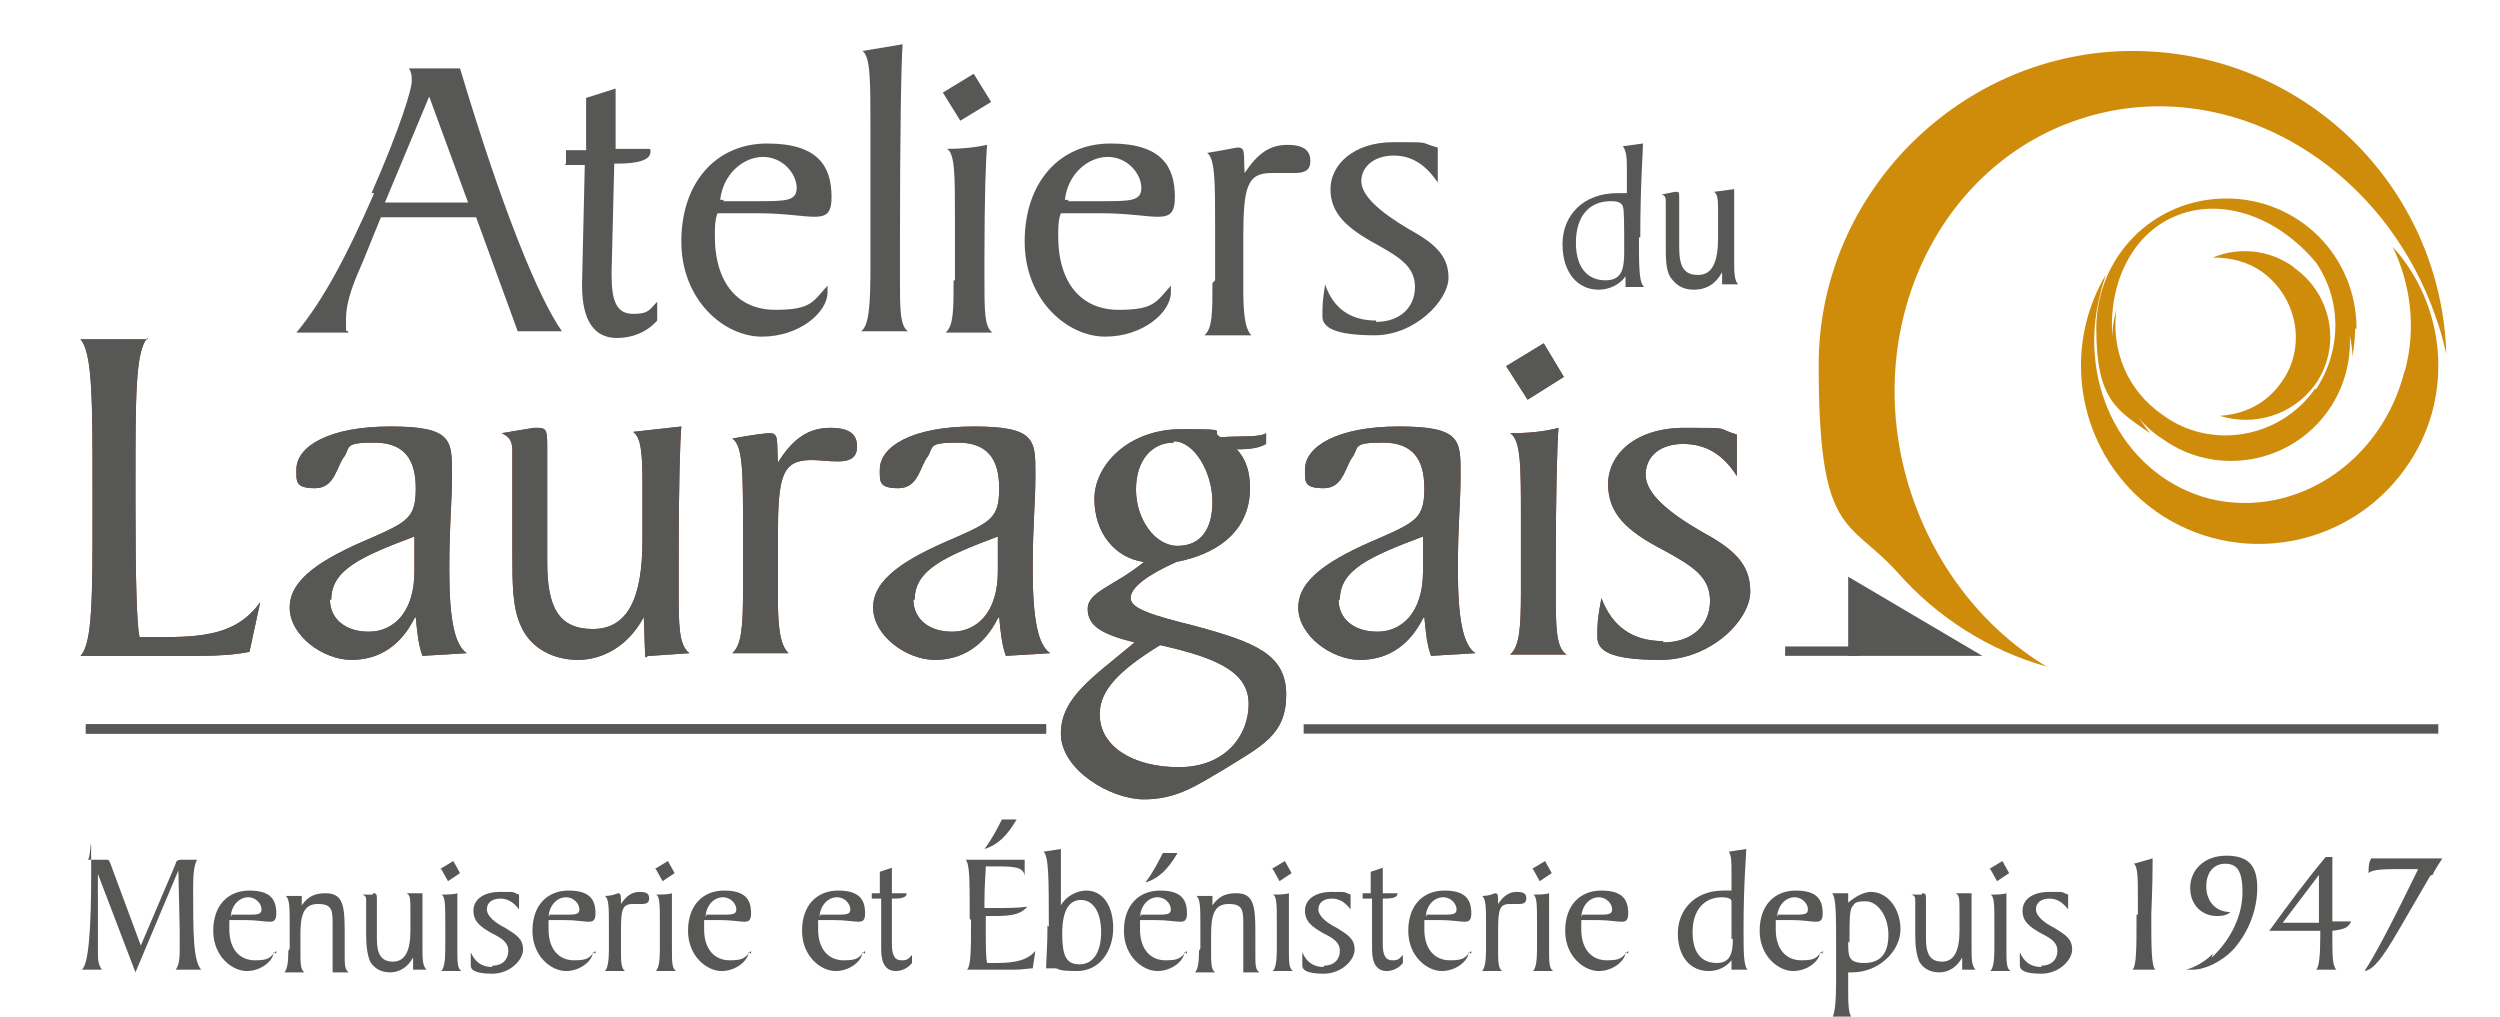 <svg xmlns="http://www.w3.org/2000/svg" viewBox="0 0 186.4 75.8"><defs><style>      .cls-1 {        fill: #cf8b0a;      }      .cls-2 {        fill: #575756;      }      .cls-3 {        fill: #993920;      }    </style></defs><g><g id="Calque_1"><g><rect class="cls-2" x="6.4" y="54" width="71.6" height=".7"></rect><rect class="cls-2" x="6.4" y="54" width="71.6" height=".7"></rect></g><rect class="cls-2" x="97.2" y="54" width="84.6" height=".7"></rect><polygon class="cls-2" points="137.8 43 137.8 48.9 147.8 48.9 137.8 43"></polygon><path class="cls-1" d="M155,8.9c10.8-3.6,22.7,3.1,26.7,15,.3.8.5,1.7.7,2.5-.4-12.6-10.7-22.6-23.4-22.6s-23.4,10.5-23.4,23.4,2.2,11.4,5.9,15.5c2.9,3.3,6.8,5.8,11.1,7-4.5-2.7-8.2-7.2-10.1-12.9-3.9-11.8,1.7-24.3,12.5-27.9ZM171,19.9c-1.8-1.3-4.1-1.5-6-.7,1.3,0,2.6.3,3.7,1.1,2.6,1.9,3.3,5.6,1.4,8.2-1.1,1.6-2.8,2.4-4.6,2.5,2.5.8,5.4,0,7.1-2.3,2-2.8,1.3-6.7-1.5-8.7ZM179.3,27.6c-1.7,6.9-8.2,11.1-14.5,9.6-6.3-1.6-10-8.4-8.2-15.3.1-.5.3-1,.4-1.4-3.6,6.1-1.8,14.1,4.3,18,6.2,3.9,14.4,2.1,18.4-4.1,3.3-5.1,2.6-11.7-1.3-16,1.3,2.7,1.8,6,.9,9.3ZM175.7,24.5c0-5.4-4.3-9.7-9.7-9.7s-9.7,4.3-9.7,9.7,1.6,6.1,4,7.8c-.4-.5-.7-1-1.1-1.5.5.7,1.2,1.4,2,1.9,4,2.9,9.6,1.9,12.4-2.1,1.2-1.7,1.7-3.7,1.6-5.6.1.5.2,1.1.2,1.6.1-.7.2-1.4.2-2.1ZM172.6,29c-2.6,3.7-7.8,4.6-11.4,1.9-2.6-1.8-3.8-4.8-3.4-7.8-.2.7-.3,1.3-.3,2-.3-3.9,1.4-7.5,4.5-8.9,3.5-1.6,7.8-.1,10.7,3.4,1.9,2.8,1.9,6.5,0,9.4Z"></path><g><path class="cls-2" d="M27.7,14.4c2.2-5,3-7.8,3-8.3s0-.6-.2-1h3.8c3.2,10.7,5.9,17.2,7.6,19.6h-3.3l-3.1-8.5h-7.1l-1.3,3.2c-.7,1.6-1.3,3-1.3,4.4s0,.6.2,1h-3.9c2-2.4,3.8-5.8,5.8-10.4ZM34.9,15.1l-2.9-7.9-3.3,7.9h6.2Z"></path><path class="cls-2" d="M42.2,12.2v-1h1.5c0-.1,0-3.9,0-3.9l2.2-.7v4.5c0,0,2.4,0,2.4,0,.2,0,.2,0,.2.2,0,.6-.8.9-2.5.9h-.2l-.2,8.1v.2c0,2,.4,2.9,1.6,2.9s1.2-.3,1.8-.9v1.4c-.8.9-1.9,1.3-3,1.3-1.7,0-2.6-1.3-2.6-3.9v-.2l.2-8.8h-1.5Z"></path><path class="cls-2" d="M61.7,21.8c0,1.5-2.1,3.3-4.9,3.3s-6-2.7-6-7.1,2.6-7.3,6.4-7.3,4.8,1.7,4.8,4-1.4,1.2-5.5,1.2-1.9,0-3,0c-.2.5-.2,1.1-.2,1.7,0,3.6,1.8,5.5,4.5,5.5s2.8-.6,3.9-1.8v.4ZM53.9,15c.3,0,1,0,2.1,0h.4c2.2,0,3,0,3-1s-1-2.3-2.5-2.3-3,1.3-3.2,3.2h.3Z"></path><path class="cls-2" d="M64.9,20c0-1.6,0-3.5,0-5.8v-4.7c0-3.5,0-5.3-.6-5.7l3-.5c-.1,1.3-.2,6.3-.2,15.1v2.4c0,2.2,0,3.5.6,3.9h-3.5c.6-.4.7-2,.7-4.8Z"></path><path class="cls-2" d="M70.3,6.9l2.3-1.4,1.3,2.1-2.3,1.4-1.3-2.1ZM71.2,20.9v-4.7c0-3.1,0-4.8-.6-5.1,1.1,0,2.1-.1,3-.3-.1,1.1-.2,3.9-.2,8.5v1.7c0,2.1,0,3.4.6,3.8h-3.5c.6-.5.6-1.7.6-3.9Z"></path><path class="cls-2" d="M87.3,21.8c0,1.5-2.1,3.3-4.9,3.3s-6-2.7-6-7.1,2.6-7.3,6.4-7.3,4.8,1.7,4.8,4-1.4,1.2-5.5,1.2-1.9,0-3,0c-.2.5-.2,1.1-.2,1.7,0,3.6,1.8,5.5,4.5,5.5s2.8-.6,3.9-1.8v.4ZM79.6,15c.3,0,1,0,2.1,0h.4c2.2,0,3,0,3-1s-1-2.3-2.5-2.3-3,1.3-3.2,3.2h.3Z"></path><path class="cls-2" d="M90.6,20.9v-3.9c0-3.4,0-5.2-.6-5.6,1.3-.2,2.1-.4,2.3-.4.6,0,.4.5.5,1.9,1-1.5,1.9-2.1,3.2-2.1s1.7.5,1.7,1.2-.4.9-1.2.9-1.1,0-1.7,0c-1.8,0-2.1,1-2.1,4.8s0,2.3,0,3.9.1,2.9.6,3.4h-3.5c.6-.5.6-1.7.6-3.9Z"></path><path class="cls-2" d="M102.6,24c1.8,0,2.9-1.1,2.9-2.6s-1.1-2.2-2.9-3.2c-2.2-1.2-3.4-2.3-3.4-4.1s1.7-3.5,4.7-3.5,1.8,0,3.3.4v2.6c-.9-1.3-1.9-2-3.3-2s-2.4.8-2.4,1.9,1.4,2.3,3.4,3.5c2,1.1,3.1,2,3.1,3.7s-2.5,4.3-5.5,4.3-3.9-.6-3.9-1.4,0-1.1.2-2.4c.6,1.8,1.9,2.7,3.8,2.7Z"></path></g><g><g><path class="cls-3" d="M11,25.2c-.9.9-.9,4.4-.9,10.8v1.5c0,5.8.1,9.1.3,10,.7,0,1.3,0,2,0,3.4,0,5.5-.5,7-2.6l-.8,3.7c-1,.2-2.2.3-3.7.3s-4.5,0-7.6,0h-1.3c.9-.9.9-4.4.9-10.8v-1.5c0-6.7,0-10.3-.9-11.3h5Z"></path><path class="cls-3" d="M30.9,46.1c-1,2-2.6,3.1-4.7,3.1s-4.6-1.8-4.6-3.9,2.3-3.6,6.1-5.2c2.7-1.2,3.3-1.5,3.3-3.7s-.9-3.4-3.1-3.4-1.8.3-2.2,1c-.6.7-.7,2.4-2.2,2.4s-1.4-.5-1.4-1.4c0-1.7,2.4-3.2,7-3.2s4.6,1,4.6,3.5-.2,3.5-.2,7.2.4,5.6,1.3,6.2l-3.3.2c-.3-.8-.4-1.8-.5-2.9ZM24.6,44.7c0,1.4,1.1,2.4,2.9,2.4s3.4-1.4,3.4-4.5v-2.6c-4,1.5-6.2,2.5-6.2,4.7Z"></path><path class="cls-3" d="M48.2,49c-.1,0-.1,0-.1-.2h0c0-.1-.1-2.8-.1-2.8-1.1,2.1-3,3.2-4.9,3.2s-3.5-.9-4.2-2.4c-.7-1.4-.7-3.2-.7-5.7v-.7c0-4.1,0-6.3,0-6.7,0-.7-.1-1.1-.8-1.4l2.4-.4c.1,0,.2,0,.2,0,.7,0,.8.1.8,1.3v8.5c0,0,0,.2,0,.2,0,3.3.8,5,3.4,5s3.7-2.3,3.7-6.6v-4.3c0-2.2-.1-3.4-.7-3.8l3.6-.4c-.1,1.1-.2,4.4-.2,10v2.1c0,2.7,0,4.2.8,4.8l-2.9.2h-.2Z"></path><path class="cls-3" d="M55.4,44.1v-4.7c0-4.1,0-6.2-.8-6.7,1.6-.3,2.5-.4,2.8-.4.7,0,.5.6.6,2.2,1.1-1.8,2.3-2.6,3.9-2.6s2,.6,2,1.4-.5,1.1-1.4,1.1-1.3-.1-2-.1c-2.2,0-2.5,1.2-2.5,5.7s0,2.8,0,4.6.1,3.5.8,4.1h-4.2c.7-.6.8-2,.8-4.7Z"></path><path class="cls-3" d="M74.4,46.1c-1,2-2.6,3.1-4.7,3.1s-4.6-1.8-4.6-3.9,2.3-3.6,6.1-5.2c2.7-1.2,3.3-1.5,3.3-3.7s-.9-3.4-3.1-3.4-1.8.3-2.2,1c-.6.7-.7,2.4-2.2,2.4s-1.4-.5-1.4-1.4c0-1.7,2.4-3.2,7-3.2s4.6,1,4.6,3.5-.2,3.5-.2,7.2.4,5.6,1.3,6.2l-3.3.2c-.3-.8-.4-1.8-.5-2.9ZM68.1,44.7c0,1.4,1.1,2.4,2.9,2.4s3.4-1.4,3.4-4.5v-2.6c-4,1.5-6.2,2.5-6.2,4.7Z"></path><path class="cls-3" d="M94.4,32.3v.4c0,.1,0,.2,0,.4-.5.3-1.2.4-2.2.4.7.7,1,1.7,1,2.9,0,2.8-1.9,4.8-5.5,5.5-2.2,1-3.4,1.9-3.4,2.7s1.7,1.3,4.9,2.1c4.4,1.2,6.7,2.1,6.7,5.1s-1.8,3.8-4.7,5.6c-1.9,1.1-3.4,2.2-5.9,2.2s-6.2-2.2-6.2-4.9,2.4-4.2,5.5-6.8c-2.4-.6-3.5-1.2-3.5-2.5s2-1.7,4.2-3.5c-2.2-.3-3.7-2.2-3.7-4.7s2.5-5.2,6.5-5.2,2,.1,2.9.6c1.4-.1,2.5,0,3.2-.2ZM82,53.3c0,2.3,2.4,3.9,5.9,3.9s5.2-2.4,5.2-4.7-2.1-3.4-6.6-4.4c-3.1,1.9-4.5,3.4-4.5,5.1ZM87.5,33c-1.6,0-2.8,1.3-2.8,3.5s1.4,4.2,3.1,4.2,2.6-1.2,2.6-3.3-1.3-4.5-2.9-4.5Z"></path><path class="cls-3" d="M106.1,46.1c-1,2-2.6,3.1-4.7,3.1s-4.6-1.8-4.6-3.9,2.3-3.6,6.1-5.2c2.7-1.2,3.3-1.5,3.3-3.7s-.9-3.4-3.1-3.4-1.8.3-2.2,1c-.6.7-.7,2.4-2.2,2.4s-1.4-.5-1.4-1.4c0-1.7,2.4-3.2,7-3.2s4.6,1,4.6,3.5-.2,3.5-.2,7.2.4,5.6,1.3,6.2l-3.3.2c-.3-.8-.4-1.8-.5-2.9ZM99.8,44.7c0,1.4,1.1,2.4,2.9,2.4s3.4-1.4,3.4-4.5v-2.6c-4,1.5-6.2,2.5-6.2,4.7Z"></path><path class="cls-3" d="M112.3,27.3l2.8-1.7,1.5,2.5-2.7,1.7-1.6-2.5ZM113.4,44.1v-5.6c0-3.7,0-5.7-.8-6.2,1.3,0,2.5-.1,3.6-.4-.1,1.3-.2,4.7-.2,10.2v2.1c0,2.5,0,4.1.8,4.6h-4.2c.7-.6.8-2,.8-4.7Z"></path><path class="cls-3" d="M124,47.9c2.2,0,3.5-1.3,3.5-3.1s-1.3-2.6-3.5-3.8c-2.7-1.4-4.1-2.7-4.1-4.9s2-4.2,5.7-4.2,2.2,0,3.9.5v3.1c-1-1.6-2.3-2.4-4-2.4s-2.8.9-2.8,2.3,1.7,2.8,4.1,4.2c2.4,1.3,3.7,2.4,3.7,4.5s-2.9,5.1-6.7,5.1-4.7-.7-4.7-1.7,0-1.3.3-2.9c.8,2.1,2.3,3.2,4.6,3.2Z"></path></g><g><path class="cls-2" d="M11,25.2c-.9.9-.9,4.4-.9,10.8v1.5c0,5.8.1,9.1.3,10,.7,0,1.3,0,2,0,3.4,0,5.5-.5,7-2.6l-.8,3.7c-1,.2-2.2.3-3.7.3s-4.5,0-7.6,0h-1.3c.9-.9.9-4.4.9-10.8v-1.5c0-6.7,0-10.3-.9-11.3h5Z"></path><path class="cls-2" d="M30.9,46.1c-1,2-2.6,3.1-4.7,3.1s-4.6-1.8-4.6-3.9,2.3-3.6,6.1-5.2c2.7-1.2,3.3-1.5,3.3-3.7s-.9-3.4-3.1-3.4-1.8.3-2.2,1c-.6.7-.7,2.4-2.2,2.4s-1.4-.5-1.4-1.4c0-1.7,2.4-3.2,7-3.2s4.6,1,4.6,3.5-.2,3.5-.2,7.2.4,5.6,1.3,6.2l-3.3.2c-.3-.8-.4-1.8-.5-2.9ZM24.6,44.7c0,1.4,1.1,2.4,2.9,2.4s3.4-1.4,3.4-4.5v-2.6c-4,1.5-6.2,2.5-6.2,4.7Z"></path><path class="cls-2" d="M48.2,49c-.1,0-.1,0-.1-.2h0c0-.1-.1-2.8-.1-2.8-1.1,2.1-3,3.2-4.9,3.2s-3.5-.9-4.2-2.4c-.7-1.4-.7-3.2-.7-5.7v-.7c0-4.1,0-6.3,0-6.7,0-.7-.1-1.1-.8-1.4l2.4-.4c.1,0,.2,0,.2,0,.7,0,.8.1.8,1.3v8.5c0,0,0,.2,0,.2,0,3.3.8,5,3.4,5s3.7-2.3,3.7-6.6v-4.3c0-2.2-.1-3.4-.7-3.8l3.6-.4c-.1,1.1-.2,4.4-.2,10v2.1c0,2.7,0,4.2.8,4.8l-2.9.2h-.2Z"></path><path class="cls-2" d="M55.4,44.1v-4.7c0-4.1,0-6.2-.8-6.7,1.6-.3,2.5-.4,2.8-.4.7,0,.5.6.6,2.2,1.1-1.8,2.3-2.6,3.9-2.6s2,.6,2,1.4-.5,1.1-1.4,1.1-1.3-.1-2-.1c-2.2,0-2.5,1.2-2.5,5.7s0,2.8,0,4.6.1,3.5.8,4.1h-4.2c.7-.6.8-2,.8-4.7Z"></path><path class="cls-2" d="M74.4,46.1c-1,2-2.6,3.1-4.7,3.1s-4.6-1.8-4.6-3.9,2.3-3.6,6.1-5.2c2.7-1.2,3.3-1.5,3.3-3.7s-.9-3.4-3.1-3.4-1.8.3-2.2,1c-.6.7-.7,2.4-2.2,2.4s-1.4-.5-1.4-1.4c0-1.7,2.4-3.2,7-3.2s4.6,1,4.6,3.5-.2,3.5-.2,7.2.4,5.6,1.3,6.2l-3.3.2c-.3-.8-.4-1.8-.5-2.9ZM68.1,44.7c0,1.4,1.1,2.4,2.9,2.4s3.4-1.4,3.4-4.5v-2.6c-4,1.5-6.2,2.5-6.2,4.7Z"></path><path class="cls-2" d="M94.4,32.3v.4c0,.1,0,.2,0,.4-.5.3-1.2.4-2.2.4.7.7,1,1.7,1,2.9,0,2.8-1.9,4.8-5.5,5.5-2.2,1-3.4,1.9-3.4,2.7s1.7,1.3,4.9,2.1c4.4,1.2,6.7,2.1,6.7,5.1s-1.8,3.8-4.7,5.6c-1.9,1.1-3.4,2.2-5.9,2.2s-6.2-2.2-6.2-4.9,2.4-4.2,5.5-6.8c-2.4-.6-3.5-1.2-3.5-2.5s2-1.7,4.2-3.5c-2.2-.3-3.7-2.2-3.7-4.7s2.5-5.2,6.5-5.2,2,.1,2.9.6c1.4-.1,2.5,0,3.2-.2ZM82,53.3c0,2.3,2.4,3.9,5.9,3.9s5.2-2.4,5.2-4.7-2.1-3.4-6.6-4.4c-3.1,1.9-4.5,3.4-4.5,5.1ZM87.5,33c-1.6,0-2.8,1.3-2.8,3.5s1.4,4.2,3.1,4.2,2.6-1.2,2.6-3.3-1.3-4.5-2.9-4.5Z"></path><path class="cls-2" d="M106.1,46.1c-1,2-2.6,3.1-4.7,3.1s-4.6-1.8-4.6-3.9,2.3-3.6,6.1-5.2c2.7-1.2,3.3-1.5,3.3-3.7s-.9-3.4-3.1-3.4-1.8.3-2.2,1c-.6.7-.7,2.4-2.2,2.4s-1.4-.5-1.4-1.4c0-1.7,2.4-3.2,7-3.2s4.6,1,4.6,3.5-.2,3.5-.2,7.2.4,5.6,1.3,6.2l-3.3.2c-.3-.8-.4-1.8-.5-2.9ZM99.8,44.7c0,1.4,1.1,2.4,2.9,2.4s3.4-1.4,3.4-4.5v-2.6c-4,1.5-6.2,2.5-6.2,4.7Z"></path><path class="cls-2" d="M112.3,27.3l2.8-1.7,1.5,2.5-2.7,1.7-1.6-2.5ZM113.4,44.1v-5.6c0-3.7,0-5.7-.8-6.2,1.3,0,2.5-.1,3.6-.4-.1,1.3-.2,4.7-.2,10.2v2.1c0,2.5,0,4.1.8,4.6h-4.2c.7-.6.8-2,.8-4.7Z"></path><path class="cls-2" d="M124,47.9c2.2,0,3.5-1.3,3.5-3.1s-1.3-2.6-3.5-3.8c-2.7-1.4-4.1-2.7-4.1-4.9s2-4.2,5.7-4.2,2.2,0,3.9.5v3.1c-1-1.6-2.3-2.4-4-2.4s-2.8.9-2.8,2.3,1.7,2.8,4.1,4.2c2.4,1.3,3.7,2.4,3.7,4.5s-2.9,5.1-6.7,5.1-4.7-.7-4.7-1.7,0-1.3.3-2.9c.8,2.1,2.3,3.2,4.6,3.2Z"></path></g></g><g><path class="cls-2" d="M122.2,17.7c0,2.2,0,3.4.4,3.7h-1.4c0,0,0-.3,0-.6v-.2c-.4.6-1.2,1-2,1-1.6,0-2.7-1.3-2.7-3.4s1.5-3.8,4.1-3.8.4,0,.7,0v-1.6c0-.9,0-1.5-.3-1.9l1.5-.2c0,.7-.2,3-.2,7ZM121.1,18.7c0-2,0-3.1-.1-3.3-.1-.3-.4-.4-.9-.4-1.6,0-2.6,1.1-2.6,3.1s1,2.8,2.2,2.8,1.4-.8,1.4-2.1Z"></path><path class="cls-2" d="M128.4,21.5s0,0,0,0h0c0,0,0-1.2,0-1.2-.5.9-1.2,1.3-2.1,1.3s-1.4-.4-1.8-1c-.3-.6-.3-1.3-.3-2.4v-.3c0-1.7,0-2.6,0-2.8,0-.3,0-.5-.3-.6l1-.2s0,0,0,0c.3,0,.3,0,.3.5v3.6s0,0,0,0c0,1.4.3,2.1,1.4,2.1s1.5-1,1.5-2.8v-1.8c0-.9,0-1.4-.3-1.6l1.5-.2c0,.4,0,1.8,0,4.2v.9c0,1.1,0,1.7.3,2h-1.2c0,0,0,0,0,0Z"></path></g><rect class="cls-2" x="133.1" y="48.2" width="5.5" height=".7"></rect><g><path class="cls-2" d="M7.3,64.9v5.6s0,.4,0,.4c0,.6,0,1,.3,1.4h-1.5c.5-.4.7-2.9.7-7.3s0-.6-.3-.9h1.4c.2,0,.2,0,.3.2l2.3,6.2,2.6-6.1c0-.2.2-.3.4-.3h1.2c-.2.3-.3,1-.3,2,0,3.5,0,5.5.6,6.2h-1.9c.3-.4.3-1,.3-1.8v-1.1s-.1-4.5-.1-4.5l-3.2,7.6-2.9-7.6Z"></path><path class="cls-2" d="M20.4,71c0,.6-.9,1.4-2,1.4s-2.5-1.1-2.5-3,1.1-3,2.7-3,2,.7,2,1.7-.6.5-2.3.5-.8,0-1.2,0c0,.2,0,.5,0,.7,0,1.5.8,2.3,1.9,2.3s1.1-.2,1.6-.7v.2ZM17.2,68.2c.1,0,.4,0,.9,0h.2c.9,0,1.2,0,1.2-.4s-.4-.9-1-.9-1.2.5-1.3,1.4h.1Z"></path><path class="cls-2" d="M21.6,70.7v-1.6c0-1.4,0-2.1-.3-2.3h1.2c0,0,0,.3,0,.5v.2c.5-.7,1-.9,1.8-.9,1.3,0,1.4,1,1.4,2.9v1.7c0,.7,0,1.1.3,1.3h-1.2c0-1.1,0-2.1,0-3.2v-.3c0-1.1,0-1.6-1.1-1.6s-1.3.9-1.3,2.3v1.2c0,.9,0,1.4.3,1.6h-1.5c.2-.2.3-.7.3-1.6Z"></path><path class="cls-2" d="M30.8,72.4s0,0,0,0h0c0,0,0-1,0-1-.4.7-1,1.1-1.7,1.1s-1.2-.3-1.5-.8c-.2-.5-.3-1.1-.3-2v-.2c0-1.4,0-2.2,0-2.3,0-.3,0-.4-.3-.5h.8c0-.1,0-.1,0-.1.2,0,.3,0,.3.4v3s0,0,0,0c0,1.1.3,1.7,1.2,1.7s1.3-.8,1.3-2.3v-1.5c0-.8,0-1.2-.3-1.3h1.2c0,.2,0,1.4,0,3.3v.7c0,.9,0,1.4.3,1.7h-1c0,0,0,0,0,0Z"></path><path class="cls-2" d="M32.8,64.8l1-.6.5.9-.9.6-.5-.9ZM33.2,70.7v-1.9c0-1.3,0-2-.3-2.1.4,0,.9,0,1.2-.1,0,.4,0,1.6,0,3.5v.7c0,.9,0,1.4.3,1.6h-1.5c.2-.2.3-.7.3-1.6Z"></path><path class="cls-2" d="M36.7,72c.8,0,1.2-.5,1.2-1.1s-.4-.9-1.2-1.3c-.9-.5-1.4-.9-1.4-1.7s.7-1.4,2-1.4.8,0,1.4.2v1.1c-.4-.5-.8-.8-1.4-.8s-1,.3-1,.8.6,1,1.4,1.4c.8.5,1.3.8,1.3,1.6s-1,1.8-2.3,1.8-1.6-.3-1.6-.6,0-.4,0-1c.3.7.8,1.1,1.6,1.1Z"></path><path class="cls-2" d="M44.2,71c0,.6-.9,1.4-2,1.4s-2.5-1.1-2.5-3,1.1-3,2.7-3,2,.7,2,1.7-.6.5-2.3.5-.8,0-1.2,0c0,.2,0,.5,0,.7,0,1.5.8,2.3,1.9,2.3s1.1-.2,1.6-.7v.2ZM40.9,68.2c.1,0,.4,0,.9,0h.2c.9,0,1.2,0,1.2-.4s-.4-.9-1-.9-1.2.5-1.3,1.4h.1Z"></path><path class="cls-2" d="M45.4,70.7v-1.6c0-1.4,0-2.1-.3-2.3.6,0,.9-.2,1-.2.2,0,.2.2.2.8.4-.6.8-.9,1.4-.9s.7.2.7.5-.2.4-.5.4-.4,0-.7,0c-.8,0-.9.4-.9,2s0,1,0,1.6,0,1.2.3,1.4h-1.5c.2-.2.3-.7.3-1.6Z"></path><path class="cls-2" d="M48.8,64.8l1-.6.5.9-.9.6-.5-.9ZM49.2,70.7v-1.9c0-1.3,0-2-.3-2.1.4,0,.9,0,1.2-.1,0,.4,0,1.6,0,3.5v.7c0,.9,0,1.4.3,1.6h-1.5c.2-.2.3-.7.3-1.6Z"></path><path class="cls-2" d="M55.8,71c0,.6-.9,1.4-2,1.4s-2.5-1.1-2.5-3,1.1-3,2.7-3,2,.7,2,1.7-.6.5-2.3.5-.8,0-1.2,0c0,.2,0,.5,0,.7,0,1.5.8,2.3,1.9,2.3s1.1-.2,1.6-.7v.2ZM52.6,68.2c.1,0,.4,0,.9,0h.2c.9,0,1.2,0,1.2-.4s-.4-.9-1-.9-1.2.5-1.3,1.4h.1Z"></path><path class="cls-2" d="M64.3,71c0,.6-.9,1.4-2,1.4s-2.5-1.1-2.5-3,1.1-3,2.7-3,2,.7,2,1.7-.6.5-2.3.5-.8,0-1.2,0c0,.2,0,.5,0,.7,0,1.5.8,2.3,1.9,2.3s1.1-.2,1.6-.7v.2ZM61.1,68.2c.1,0,.4,0,.9,0h.2c.9,0,1.2,0,1.2-.4s-.4-.9-1-.9-1.2.5-1.3,1.4h.1Z"></path><path class="cls-2" d="M65,67v-.4h.6c0,0,0-1.6,0-1.6l.9-.3v1.9s1,0,1,0c0,0,.1,0,.1,0,0,.3-.3.4-1,.4h-.1v3.4c0,0,0,0,0,0,0,.8.2,1.2.7,1.2s.5-.1.8-.4v.6c-.3.4-.8.6-1.2.6-.7,0-1.1-.5-1.1-1.6h0c0-.1,0-3.8,0-3.8h-.6Z"></path><path class="cls-2" d="M72.3,68.5v-.5c0-2.3,0-3.6-.3-3.9h.8c1.5,0,2.6,0,3.2,0s.2,0,.4,0v1.2c-.1-.7-.9-.7-2.2-.7h-.7c0,.4-.1,1.3-.1,2.7v.4c.3,0,.6,0,1,0,.8,0,1.5,0,2.2-.1-.6.7-1.5.7-2.8.7s-.2,0-.3,0v.8c0,1.4,0,2.3.1,2.7h.7c1.4,0,2.3-.2,2.9-.9l-.2,1.3c-.3,0-.8.1-1.3.1s-1.5,0-2.6,0h-1c.3-.3.3-1.5.3-3.7ZM75.8,61.1c-.7,1.2-1.4,1.9-2.4,2.2.6-.8,1-1.6,1.3-2.2h1.1Z"></path><path class="cls-2" d="M78.2,69.1c0-3.5,0-5.3-.4-5.6l1.3-.2v4.2c.4-.7,1.2-1.1,1.9-1.1,1.2,0,2,1.1,2,2.8s-1,3.2-2.7,3.2-1.2-.2-1.7-.2-.3,0-.6,0c0-.6.1-1.6.1-3.2ZM82.1,69.5c0-1.5-.6-2.4-1.5-2.4s-1.4.8-1.4,2.5.3,2.3,1.3,2.3,1.6-.9,1.6-2.4Z"></path><path class="cls-2" d="M88.3,71c0,.6-.9,1.4-2,1.4s-2.5-1.1-2.5-3,1.1-3,2.7-3,2,.7,2,1.7-.6.5-2.3.5-.8,0-1.2,0c0,.2,0,.5,0,.7,0,1.5.8,2.3,1.9,2.3s1.1-.2,1.6-.7v.2ZM85,68.2c.1,0,.4,0,.9,0h.2c.9,0,1.2,0,1.2-.4s-.4-.9-1-.9-1.2.5-1.3,1.4h.1ZM87.8,63.6c-.7,1.2-1.4,1.9-2.4,2.2.6-.8,1-1.6,1.3-2.2h1.1Z"></path><path class="cls-2" d="M89.5,70.7v-1.6c0-1.4,0-2.1-.3-2.3h1.2c0,0,0,.3,0,.5v.2c.5-.7,1-.9,1.8-.9,1.3,0,1.4,1,1.4,2.9v1.7c0,.7,0,1.1.3,1.3h-1.2c0-1.1,0-2.1,0-3.2v-.3c0-1.1,0-1.6-1.1-1.6s-1.3.9-1.3,2.3v1.2c0,.9,0,1.4.3,1.6h-1.5c.2-.2.3-.7.3-1.6Z"></path><path class="cls-2" d="M94.8,64.8l1-.6.5.9-.9.6-.5-.9ZM95.2,70.7v-1.9c0-1.3,0-2-.3-2.1.4,0,.9,0,1.2-.1,0,.4,0,1.6,0,3.5v.7c0,.9,0,1.4.3,1.6h-1.5c.2-.2.3-.7.3-1.6Z"></path><path class="cls-2" d="M98.7,72c.8,0,1.2-.5,1.2-1.1s-.4-.9-1.2-1.3c-.9-.5-1.4-.9-1.4-1.7s.7-1.4,2-1.4.8,0,1.4.2v1.1c-.4-.5-.8-.8-1.4-.8s-1,.3-1,.8.6,1,1.4,1.4c.8.5,1.3.8,1.3,1.6s-1,1.8-2.3,1.8-1.6-.3-1.6-.6,0-.4,0-1c.3.7.8,1.1,1.6,1.1Z"></path><path class="cls-2" d="M101.6,67v-.4h.6c0,0,0-1.6,0-1.6l.9-.3v1.9s1,0,1,0c0,0,.1,0,.1,0,0,.3-.3.4-1,.4h-.1v3.4c0,0,0,0,0,0,0,.8.2,1.2.7,1.2s.5-.1.8-.4v.6c-.3.4-.8.6-1.2.6-.7,0-1.1-.5-1.1-1.6h0c0-.1,0-3.8,0-3.8h-.6Z"></path><path class="cls-2" d="M109.5,71c0,.6-.9,1.4-2,1.4s-2.5-1.1-2.5-3,1.1-3,2.7-3,2,.7,2,1.7-.6.5-2.3.5-.8,0-1.2,0c0,.2,0,.5,0,.7,0,1.5.8,2.3,1.9,2.3s1.1-.2,1.6-.7v.2ZM106.3,68.2c.1,0,.4,0,.9,0h.2c.9,0,1.2,0,1.2-.4s-.4-.9-1-.9-1.2.5-1.3,1.4h.1Z"></path><path class="cls-2" d="M110.8,70.7v-1.6c0-1.4,0-2.1-.3-2.3.6,0,.9-.2,1-.2.2,0,.2.2.2.8.4-.6.8-.9,1.4-.9s.7.2.7.5-.2.4-.5.4-.4,0-.7,0c-.8,0-.9.4-.9,2s0,1,0,1.6,0,1.2.3,1.4h-1.5c.2-.2.3-.7.3-1.6Z"></path><path class="cls-2" d="M114.2,64.8l1-.6.5.9-.9.6-.5-.9ZM114.6,70.7v-1.9c0-1.3,0-2-.3-2.1.4,0,.9,0,1.2-.1,0,.4,0,1.6,0,3.5v.7c0,.9,0,1.4.3,1.6h-1.5c.2-.2.3-.7.3-1.6Z"></path><path class="cls-2" d="M121.2,71c0,.6-.9,1.4-2,1.4s-2.5-1.1-2.5-3,1.1-3,2.7-3,2,.7,2,1.7-.6.5-2.3.5-.8,0-1.2,0c0,.2,0,.5,0,.7,0,1.5.8,2.3,1.9,2.3s1.1-.2,1.6-.7v.2ZM117.9,68.2c.1,0,.4,0,.9,0h.2c.9,0,1.2,0,1.2-.4s-.4-.9-1-.9-1.2.5-1.3,1.4h.1Z"></path><path class="cls-2" d="M130,69.2c0,1.8,0,2.8.3,3.1h-1.2c0,0,0-.2,0-.5v-.2c-.4.5-1,.8-1.7.8-1.4,0-2.3-1.1-2.3-2.8s1.2-3.2,3.4-3.2.4,0,.6,0v-1.3c0-.8,0-1.3-.2-1.6l1.3-.2c0,.5-.2,2.5-.2,5.9ZM129.1,70c0-1.6,0-2.5,0-2.8,0-.2-.3-.3-.7-.3-1.3,0-2.2.9-2.2,2.6s.8,2.3,1.8,2.3,1.2-.7,1.2-1.8Z"></path><path class="cls-2" d="M135.7,71c0,.6-.9,1.4-2,1.4s-2.5-1.1-2.5-3,1.1-3,2.7-3,2,.7,2,1.7-.6.5-2.3.5-.8,0-1.2,0c0,.2,0,.5,0,.7,0,1.5.8,2.3,1.9,2.3s1.1-.2,1.6-.7v.2ZM132.5,68.2c.1,0,.4,0,.9,0h.2c.9,0,1.2,0,1.2-.4s-.4-.9-1-.9-1.2.5-1.3,1.4h.1Z"></path><path class="cls-2" d="M136.9,73.2v-2.6c0-2.4,0-3.7-.3-4h1.2c0,.1,0,.4,0,.7.6-.5,1.2-.8,1.7-.8,1.2,0,2.2,1.2,2.2,2.8s-1.6,3.2-3.6,3.2h-.3s0,.2,0,.2c0,0,0,.3,0,.8,0,1.3,0,2.1.3,2.4h-1.5c.2-.3.3-1.2.3-2.7ZM137.8,70.2c0,1.1,0,1.6,1.2,1.6s1.8-.7,1.8-2.1-.8-2.5-1.7-2.5-.8.2-1,.4c-.2.3-.2,1-.2,2.3v.4Z"></path><path class="cls-2" d="M146.3,72.4s0,0,0,0h0c0,0,0-1,0-1-.4.7-1,1.1-1.7,1.1s-1.2-.3-1.5-.8c-.2-.5-.3-1.1-.3-2v-.2c0-1.4,0-2.2,0-2.3,0-.3,0-.4-.3-.5h.8c0-.1,0-.1,0-.1.2,0,.3,0,.3.4v3s0,0,0,0c0,1.1.3,1.7,1.2,1.7s1.3-.8,1.3-2.3v-1.5c0-.8,0-1.2-.3-1.3h1.2c0,.2,0,1.4,0,3.3v.7c0,.9,0,1.4.3,1.7h-1c0,0,0,0,0,0Z"></path><path class="cls-2" d="M148.3,64.8l1-.6.5.9-.9.6-.5-.9ZM148.7,70.7v-1.9c0-1.3,0-2-.3-2.1.4,0,.9,0,1.2-.1,0,.4,0,1.6,0,3.5v.7c0,.9,0,1.4.3,1.6h-1.5c.2-.2.3-.7.3-1.6Z"></path><path class="cls-2" d="M152.2,72c.8,0,1.2-.5,1.2-1.1s-.4-.9-1.2-1.3c-.9-.5-1.4-.9-1.4-1.7s.7-1.4,2-1.4.8,0,1.4.2v1.1c-.4-.5-.8-.8-1.4-.8s-1,.3-1,.8.6,1,1.4,1.4c.8.5,1.3.8,1.3,1.6s-1,1.8-2.3,1.8-1.6-.3-1.6-.6,0-.4,0-1c.3.7.8,1.1,1.6,1.1Z"></path><path class="cls-2" d="M159.4,68.2v-1.2c0-1.5,0-2.4-.3-2.6l1.4-.4c0,2.4-.1,3.8-.1,4.2,0,2.4,0,3.8.3,4.1h-1.7c.3-.3.3-1.6.3-4.1Z"></path><path class="cls-2" d="M164.9,71.4c1.5-1.4,2.3-3.2,2.3-4.9s-.5-2.1-1.3-2.1-1.4.6-1.4,1.7.7,1.9,1.8,1.9h0c-.2.2-.5.3-1,.3-1.1,0-2-.8-2-2.1s1-2.4,2.7-2.4,2.3.8,2.3,2.4-.6,3.2-1.7,4.5c-.9,1-2.2,1.6-3.1,1.6s-.3,0-.5,0c.7-.2,1.4-.6,2-1.2Z"></path><path class="cls-2" d="M174.2,72.3h-1.5c.2-.2.3-1,.3-2.5v-.4h-3.8c1.3-1.8,2.7-3.7,4.2-5.5h.5v4.8h.3c.3,0,.6,0,1.1,0-.2.5-.6.6-1.4.7v.4c0,1.4,0,2.2.3,2.5ZM173,65.1l-2.8,3.7h2.7v-3.7Z"></path><path class="cls-2" d="M181.2,65.3l-2.5,4.3c-1,1.7-1.7,2.7-2.4,2.8.8-1.2,2.1-3.7,4-7.6h-1c-1.5,0-2.4,0-2.7.3,0-.4,0-.8.2-1.1.7,0,1.5,0,2.4,0s1.9,0,2.9,0c-.3.5-.6.9-.7,1.2Z"></path></g></g></g></svg>